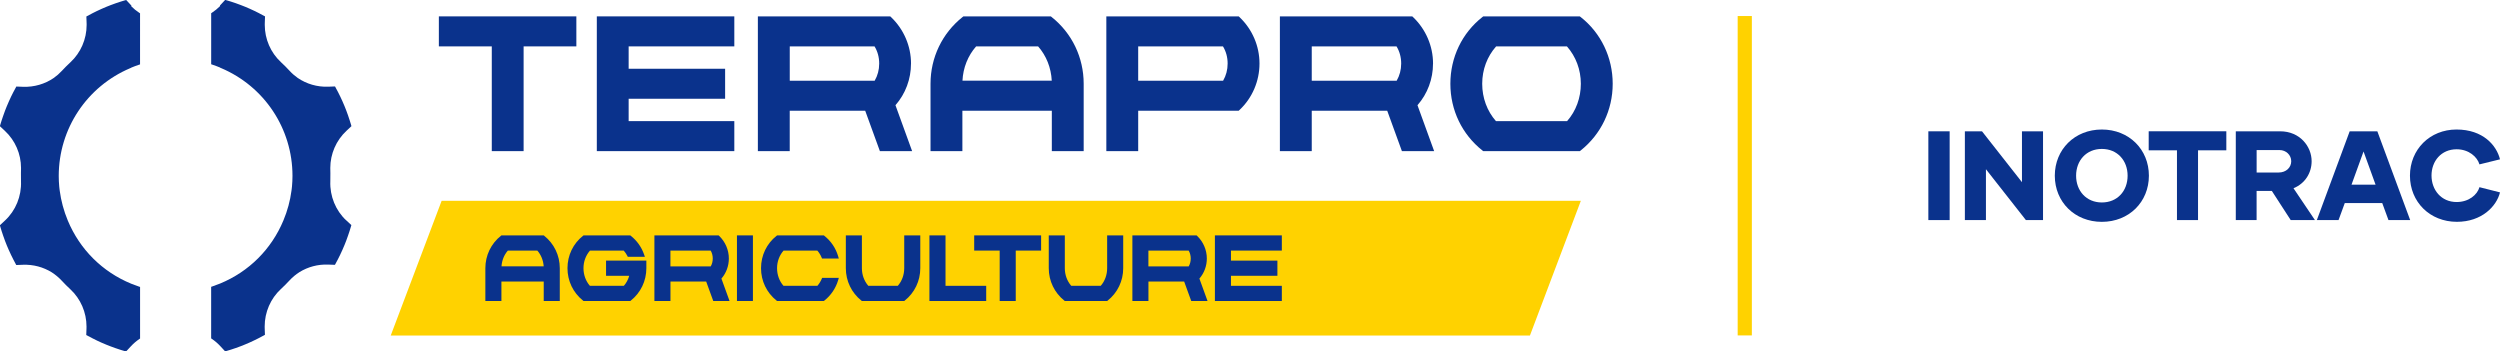 <?xml version="1.0" encoding="UTF-8"?><svg id="inotrac" xmlns="http://www.w3.org/2000/svg" viewBox="0 0 864 121.46"><defs><style>.cls-1{fill:#ffd200;}.cls-2{fill:#0a328c;}</style></defs><g id="Layer_1"><g><rect class="cls-1" x="600.54" y="5.54" width="4.9" height="110.38"/><polygon class="cls-2" points="151.67 16.03 169.96 16.03 169.96 52.23 180.96 52.23 180.96 16.03 199.19 16.03 199.19 5.66 151.67 5.66 151.67 16.03"/><polygon class="cls-2" points="206.26 52.23 253.78 52.23 253.78 41.86 217.26 41.86 217.26 34.13 250.6 34.13 250.6 23.76 217.26 23.76 217.26 16.03 253.78 16.03 253.78 5.66 206.26 5.66 206.26 52.23"/><path class="cls-2" d="m314.85,21.96c0-6.01-2.5-11.84-6.87-16.01l-.31-.29h-45.75v46.57h11.01v-13.97h26.08l5.08,13.97h11.14l-5.76-15.87c3.47-3.95,5.37-9.04,5.37-14.4Zm-41.91-5.93h29.3c1.06,1.73,1.61,3.76,1.61,5.93s-.53,4.16-1.56,5.93h-29.35v-11.86Z"/><path class="cls-2" d="m363.45,5.89l-.29-.23h-30.21l-.29.23c-7.03,5.59-11.07,13.99-11.07,23.06v23.28h11.01v-13.97h30.91v13.97h11.01v-23.28c0-9.07-4.03-17.47-11.07-23.06Zm-4.68,10.14c2.84,3.22,4.49,7.38,4.72,11.86h-30.86c.22-4.48,1.88-8.64,4.72-11.86h21.42Z"/><path class="cls-2" d="m428.1,5.66h-45.75v46.57h11.01v-13.97h34.74l.31-.29c4.37-4.1,6.87-9.94,6.87-16.01s-2.5-11.84-6.87-16.01l-.31-.29Zm-3.83,16.3c0,2.17-.53,4.16-1.56,5.93h-29.35v-11.86h29.3c1.06,1.73,1.61,3.76,1.61,5.93Z"/><path class="cls-2" d="m495.26,21.96c0-6.01-2.5-11.84-6.87-16.01l-.31-.29h-45.75v46.57h11.01v-13.97h26.08l5.08,13.97h11.14l-5.76-15.87c3.47-3.95,5.37-9.04,5.37-14.4Zm-41.92-5.93h29.3c1.06,1.73,1.61,3.76,1.61,5.93s-.53,4.16-1.56,5.93h-29.35v-11.86Z"/><path class="cls-2" d="m546.27,5.89l-.29-.23h-33.37l-.29.23c-7.04,5.52-11.07,13.93-11.07,23.06s4.03,17.47,11.07,23.06l.29.23h33.38l.29-.23c7.03-5.59,11.07-13.99,11.07-23.06s-4.04-17.54-11.07-23.06Zm-29.27,35.97c-3.06-3.47-4.75-8.04-4.75-12.91s1.7-9.4,4.81-12.92h24.47c3.1,3.51,4.81,8.08,4.81,12.92s-1.68,9.44-4.75,12.91h-24.59Z"/><g><path class="cls-2" d="m119.69,76.2c-3.69-3.43-5.73-8.41-5.53-13.54.04-.95.04-1.87.02-2.78,0-.4,0-.8-.02-1.21,0-.21-.01-.42-.01-.63,0-4.84,2.03-9.52,5.58-12.82l1.73-1.62-.06-.2h0s-.09-.33-.09-.33c-.09-.32-.2-.65-.3-.97-.06-.19-.11-.38-.18-.57-.12-.37-.24-.74-.37-1.11-.06-.18-.12-.36-.18-.55-.13-.38-.28-.77-.42-1.15-.06-.16-.12-.33-.18-.49-.15-.4-.31-.8-.47-1.2-.06-.14-.11-.28-.17-.42-.17-.42-.36-.84-.54-1.25-.05-.12-.1-.23-.15-.35-.2-.44-.4-.87-.6-1.3-.04-.09-.09-.19-.13-.28-.21-.45-.44-.89-.66-1.33-.04-.08-.08-.16-.12-.24-.23-.44-.46-.88-.7-1.31-.04-.07-.07-.14-.11-.21l-.03-.06s-.04-.07-.06-.11l-.16-.3-2.34.09c-3.82.14-7.51-.95-10.57-3.04-1.01-.71-1.96-1.54-2.81-2.47-.95-1.03-1.95-2.03-2.97-2.97-3.55-3.29-5.59-7.98-5.59-12.89,0-.21,0-.42.01-.64l.08-2.29-.3-.16c-.58-.32-1.17-.64-1.77-.94-.01,0-.02-.01-.03-.02-.51-.26-1.01-.51-1.53-.76-.03-.01-.06-.03-.09-.04-.49-.24-.99-.46-1.49-.69-.05-.02-.11-.05-.16-.07-.48-.21-.95-.42-1.44-.62-.08-.03-.15-.06-.23-.09-.46-.19-.93-.37-1.39-.55-.09-.03-.18-.07-.28-.1-.45-.17-.9-.34-1.36-.5-.11-.04-.21-.07-.32-.11-.44-.15-.89-.3-1.33-.44-.12-.04-.23-.07-.35-.11-.39-.12-.77-.24-1.16-.35l-.33-.09h0s-.21-.06-.21-.06l-1.78,1.91v.24c-.86.86-1.8,1.63-2.81,2.29l-.25.16v17.64l.38.13c.91.3,1.81.64,2.68,1v.04l.34.14c15.01,6.35,24.7,20.97,24.7,37.25,0,1.22-.06,2.44-.17,3.65-.03.28-.06.55-.09.83-.02.21-.05.41-.08.61-.46,3.52-1.39,6.98-2.79,10.32-4.15,9.96-11.92,17.71-21.88,21.81-.88.36-1.8.7-2.72,1.01l-.38.13v17.82l.24.16c1.06.72,2.04,1.56,2.92,2.51l1.68,1.81.2-.06h0s.33-.09.33-.09c.39-.11.77-.23,1.15-.35.12-.04.24-.07.36-.11.46-.15.92-.3,1.37-.46.09-.03.18-.06.28-.09.47-.17.95-.34,1.42-.52.07-.03.15-.05.22-.08.49-.19.97-.38,1.45-.58.06-.02.11-.04.17-.07.49-.2.99-.42,1.47-.63.04-.02.09-.04.13-.06.5-.22.99-.45,1.48-.69.03-.02.07-.03.1-.05.5-.24.99-.48,1.48-.73.03-.01.06-.03.08-.04.5-.26.99-.52,1.48-.79.02,0,.03-.02.05-.03h.02c.07-.05.14-.08.21-.12l.3-.16-.08-2.29c0-.23-.01-.42-.01-.62,0-4.91,2.04-9.62,5.59-12.9,1.02-.94,2.02-1.94,2.96-2.96,1.03-1.12,2.2-2.09,3.45-2.89,2.93-1.82,6.38-2.75,9.93-2.62l2.35.09.16-.3s.04-.09.07-.13l.02-.04s.05-.09.07-.13c.25-.46.5-.93.75-1.4.02-.04.04-.08.06-.13.25-.48.49-.96.72-1.44.02-.04.04-.08.05-.12.23-.49.46-.98.68-1.47.02-.04.03-.08.05-.12.22-.49.43-.99.64-1.49.02-.04.03-.08.05-.12.2-.5.4-1,.6-1.51.02-.05.04-.1.05-.15.19-.5.37-.99.54-1.5.02-.06.04-.11.06-.17.17-.49.34-.99.5-1.49.02-.07.04-.13.06-.2.14-.43.27-.86.4-1.3l.09-.33h0s.06-.2.06-.2l-1.77-1.65Z"/><path class="cls-2" d="m45.39,2.15v-.24l-1.78-1.91-.21.06h0s-.33.09-.33.09c-.39.11-.77.23-1.16.35-.12.04-.23.07-.35.11-.45.14-.89.29-1.33.44-.11.04-.21.07-.32.11-.46.16-.91.33-1.36.5-.09.03-.18.07-.28.1-.47.18-.93.36-1.39.55-.07.03-.15.06-.22.09-.48.2-.96.41-1.44.62-.05.02-.11.05-.16.07-.5.22-.99.45-1.49.69-.03.01-.06.03-.09.04-.51.25-1.02.5-1.53.76-.01,0-.02.01-.03.02-.59.31-1.19.62-1.77.94l-.3.16.08,2.29c0,.22.01.43.01.64,0,4.9-2.04,9.6-5.59,12.89-1.02.94-2.02,1.94-2.97,2.97-.86.93-1.8,1.75-2.82,2.47-3.06,2.09-6.75,3.17-10.57,3.04l-2.34-.09-.16.3s-.04.07-.06.11l-.03.06c-.04.07-.08.14-.12.22-.24.43-.47.87-.7,1.3-.04.08-.08.16-.12.24-.22.44-.44.88-.66,1.32-.05.09-.09.19-.13.29-.2.43-.41.86-.6,1.3-.05.12-.1.24-.15.35-.18.41-.36.83-.54,1.25-.06.14-.11.28-.17.42-.16.4-.32.79-.47,1.19-.06.17-.12.33-.18.5-.14.38-.28.76-.41,1.14-.06.18-.12.37-.19.55-.12.37-.25.73-.37,1.1-.06.19-.12.38-.18.57-.1.32-.2.64-.3.97l-.09.32h0s-.06.2-.06.2l1.73,1.62c3.55,3.3,5.58,7.97,5.58,12.82,0,.21,0,.42-.01.63-.02.4-.02.81-.02,1.21-.02.91-.02,1.83.02,2.78.2,5.13-1.83,10.11-5.53,13.54l-1.77,1.65.06.2h0s.09.33.09.33c.13.43.26.87.4,1.3.02.07.04.13.06.2.16.5.32.99.5,1.49.02.06.04.11.06.17.17.5.36,1,.54,1.5.02.05.04.1.05.15.19.5.39,1,.59,1.5.02.04.03.08.05.13.21.5.42,1,.64,1.49.02.04.03.08.05.11.22.49.45.99.68,1.47.02.04.04.08.05.12.23.48.47.96.72,1.44.02.04.04.08.06.13.24.47.49.93.74,1.4.02.05.05.09.07.14l.02.04s.04.08.07.13l.16.3,2.35-.09c3.55-.13,7,.8,9.93,2.62,1.25.81,2.41,1.77,3.45,2.89.94,1.02,1.94,2.02,2.96,2.96,3.55,3.29,5.59,7.99,5.59,12.9,0,.2,0,.4-.01.62l-.08,2.29.3.16c.07.04.14.08.21.11h.02s.03.02.04.03c.49.27.99.53,1.49.79.03.01.05.03.08.04.49.25.98.5,1.48.74.03.02.07.03.1.05.49.24.99.46,1.49.69.04.02.08.04.13.05.49.22.98.43,1.48.63.06.02.11.04.17.07.48.2.96.39,1.45.57.07.03.14.05.22.08.47.18.94.35,1.42.52.09.03.18.06.28.09.46.16.91.31,1.37.46.12.04.24.07.35.11.38.12.77.24,1.15.35l.33.09h0s.2.06.2.06l1.68-1.81c.87-.94,1.86-1.78,2.92-2.51l.24-.16v-17.82l-.38-.13c-.92-.31-1.84-.65-2.72-1.01-9.96-4.1-17.73-11.85-21.88-21.81-1.39-3.34-2.32-6.8-2.79-10.32-.03-.21-.05-.41-.08-.62-.03-.27-.06-.55-.09-.82-.11-1.21-.17-2.43-.17-3.65,0-16.28,9.7-30.9,24.7-37.25l.34-.14v-.04c.87-.36,1.77-.7,2.68-1l.38-.13V4.6l-.25-.16c-1.01-.66-1.95-1.43-2.81-2.29Z"/></g><g><path class="cls-2" d="m666.44,45.38h7.36v30.68h-7.36v-30.68Z"/><path class="cls-2" d="m706.07,45.38v30.68h-5.92l-13.81-17.58v17.58h-7.28v-30.68h5.92l13.81,17.58v-17.58h7.28Z"/><path class="cls-2" d="m710.14,60.72c0-9.07,6.88-15.96,16.26-15.96s16.26,6.88,16.26,15.96-6.88,15.95-16.26,15.95-16.26-6.88-16.26-15.95Zm25.16,0c0-5.22-3.51-9.25-8.9-9.25s-8.9,4.03-8.9,9.25,3.51,9.25,8.9,9.25,8.9-3.99,8.9-9.25Z"/><path class="cls-2" d="m769.41,51.95h-9.77v24.11h-7.28v-24.11h-9.77v-6.58h26.83v6.58Z"/><path class="cls-2" d="m785.14,65.98h-5.26v10.08h-7.19v-30.68h15.34c6.84,0,10.87,5.26,10.87,10.34,0,3.95-2.19,7.67-6.27,9.34l7.41,11h-8.37l-6.53-10.08Zm-5.26-6.36h7.63c2.59,0,4.34-1.75,4.34-3.9s-1.8-3.86-4.03-3.86h-7.93v7.76Z"/><path class="cls-2" d="m823.32,70.19h-12.97l-2.15,5.87h-7.5l11.35-30.68h9.56l11.35,30.68h-7.5l-2.15-5.87Zm-2.32-6.36l-4.16-11.48-4.16,11.48h8.33Z"/><path class="cls-2" d="m832.88,60.72c0-9.07,6.88-15.96,16.09-15.96s13.85,5.52,15.03,10.3l-7.1,1.75c-.75-2.59-3.68-5.22-7.89-5.22-5.35,0-8.68,4.12-8.68,9.07s3.33,9.16,8.68,9.16c4.21,0,7.14-2.5,7.89-5.13l7.1,1.8c-1.18,4.78-6.27,10.17-14.9,10.17-9.34,0-16.22-6.88-16.22-15.95Z"/></g><polygon class="cls-1" points="542.15 69.4 152.92 69.4 152.63 69.4 135.03 115.97 135.31 115.97 524.55 115.97 528.74 115.97 546.34 69.4 542.15 69.4"/><g><path class="cls-2" d="m188.09,81.49l-.17-.14h-14.63l-.17.14c-3.42,2.71-5.38,6.8-5.38,11.2v11.34h5.55v-6.73h14.62v6.73h5.55v-11.34c0-4.4-1.96-8.48-5.38-11.2Zm-2.39,5.11c1.3,1.49,2.06,3.4,2.2,5.45h-14.58c.13-2.06.9-3.96,2.19-5.45h10.19Z"/><path class="cls-2" d="m209.44,95.31h8.02c-.37,1.33-1.01,2.51-1.86,3.47h-11.73c-1.43-1.64-2.22-3.79-2.22-6.09s.8-4.43,2.25-6.09h11.66c.51.6.91,1.18,1.22,1.79l.18.35h5.91l-.3-.85c-.89-2.54-2.47-4.75-4.58-6.4l-.17-.14h-16.15l-.17.14c-3.42,2.68-5.38,6.76-5.38,11.2s1.96,8.48,5.38,11.2l.17.14h16.16l.17-.14c3.42-2.71,5.38-6.8,5.38-11.2v-2.62h-13.93v5.25Z"/><path class="cls-2" d="m251.89,89.33c0-2.93-1.22-5.77-3.35-7.8l-.18-.18h-22.2v22.67h5.55v-6.73h12.34l2.45,6.73h5.63l-2.81-7.74c1.66-1.92,2.57-4.37,2.57-6.96Zm-20.18-2.73h13.9c.47.8.72,1.73.72,2.73s-.23,1.91-.7,2.73h-13.93v-5.45Z"/><rect class="cls-2" x="254.69" y="81.35" width="5.52" height="22.67"/><path class="cls-2" d="m283.96,96.42c-.35.84-.84,1.64-1.47,2.36h-11.72c-1.43-1.64-2.22-3.79-2.22-6.09s.8-4.43,2.25-6.09h11.66c.63.72,1.12,1.51,1.47,2.36l.16.39h5.8l-.24-.81c-.82-2.8-2.47-5.24-4.77-7.05l-.17-.14h-16.15l-.17.14c-3.42,2.68-5.38,6.76-5.38,11.2s1.96,8.48,5.38,11.2l.17.14h16.16l.17-.14c2.26-1.78,3.95-4.28,4.77-7.05l.24-.82h-5.77l-.16.39Z"/><path class="cls-2" d="m312.5,92.69c0,2.3-.78,4.45-2.22,6.09h-10.19c-1.43-1.64-2.22-3.79-2.22-6.09v-11.34h-5.55v11.34c0,4.4,1.96,8.49,5.38,11.2l.17.14h14.63l.17-.14c3.42-2.71,5.38-6.8,5.38-11.2v-11.34h-5.55v11.34Z"/><polygon class="cls-2" points="326.77 81.35 321.21 81.35 321.21 104.03 340.83 104.03 340.83 98.78 326.77 98.78 326.77 81.35"/><polygon class="cls-2" points="336.68 86.6 345.49 86.6 345.49 104.03 351.04 104.03 351.04 86.6 359.81 86.6 359.81 81.35 336.68 81.35 336.68 86.6"/><path class="cls-2" d="m382.63,92.69c0,2.3-.78,4.45-2.22,6.09h-10.19c-1.43-1.64-2.22-3.79-2.22-6.09v-11.34h-5.55v11.34c0,4.4,1.96,8.49,5.38,11.2l.17.14h14.63l.17-.14c3.42-2.71,5.38-6.8,5.38-11.2v-11.34h-5.55v11.34Z"/><path class="cls-2" d="m417.08,89.33c0-2.93-1.22-5.77-3.35-7.8l-.18-.18h-22.2v22.67h5.55v-6.73h12.34l2.45,6.73h5.63l-2.81-7.74c1.66-1.92,2.57-4.37,2.57-6.96Zm-20.18-2.73h13.9c.47.8.72,1.73.72,2.73s-.23,1.91-.7,2.73h-13.93v-5.45Z"/><polygon class="cls-2" points="443 86.6 443 81.35 419.87 81.35 419.87 104.03 443 104.03 443 98.78 425.42 98.78 425.42 95.31 441.47 95.31 441.47 90.07 425.42 90.07 425.42 86.6 443 86.6"/></g></g></g></svg>